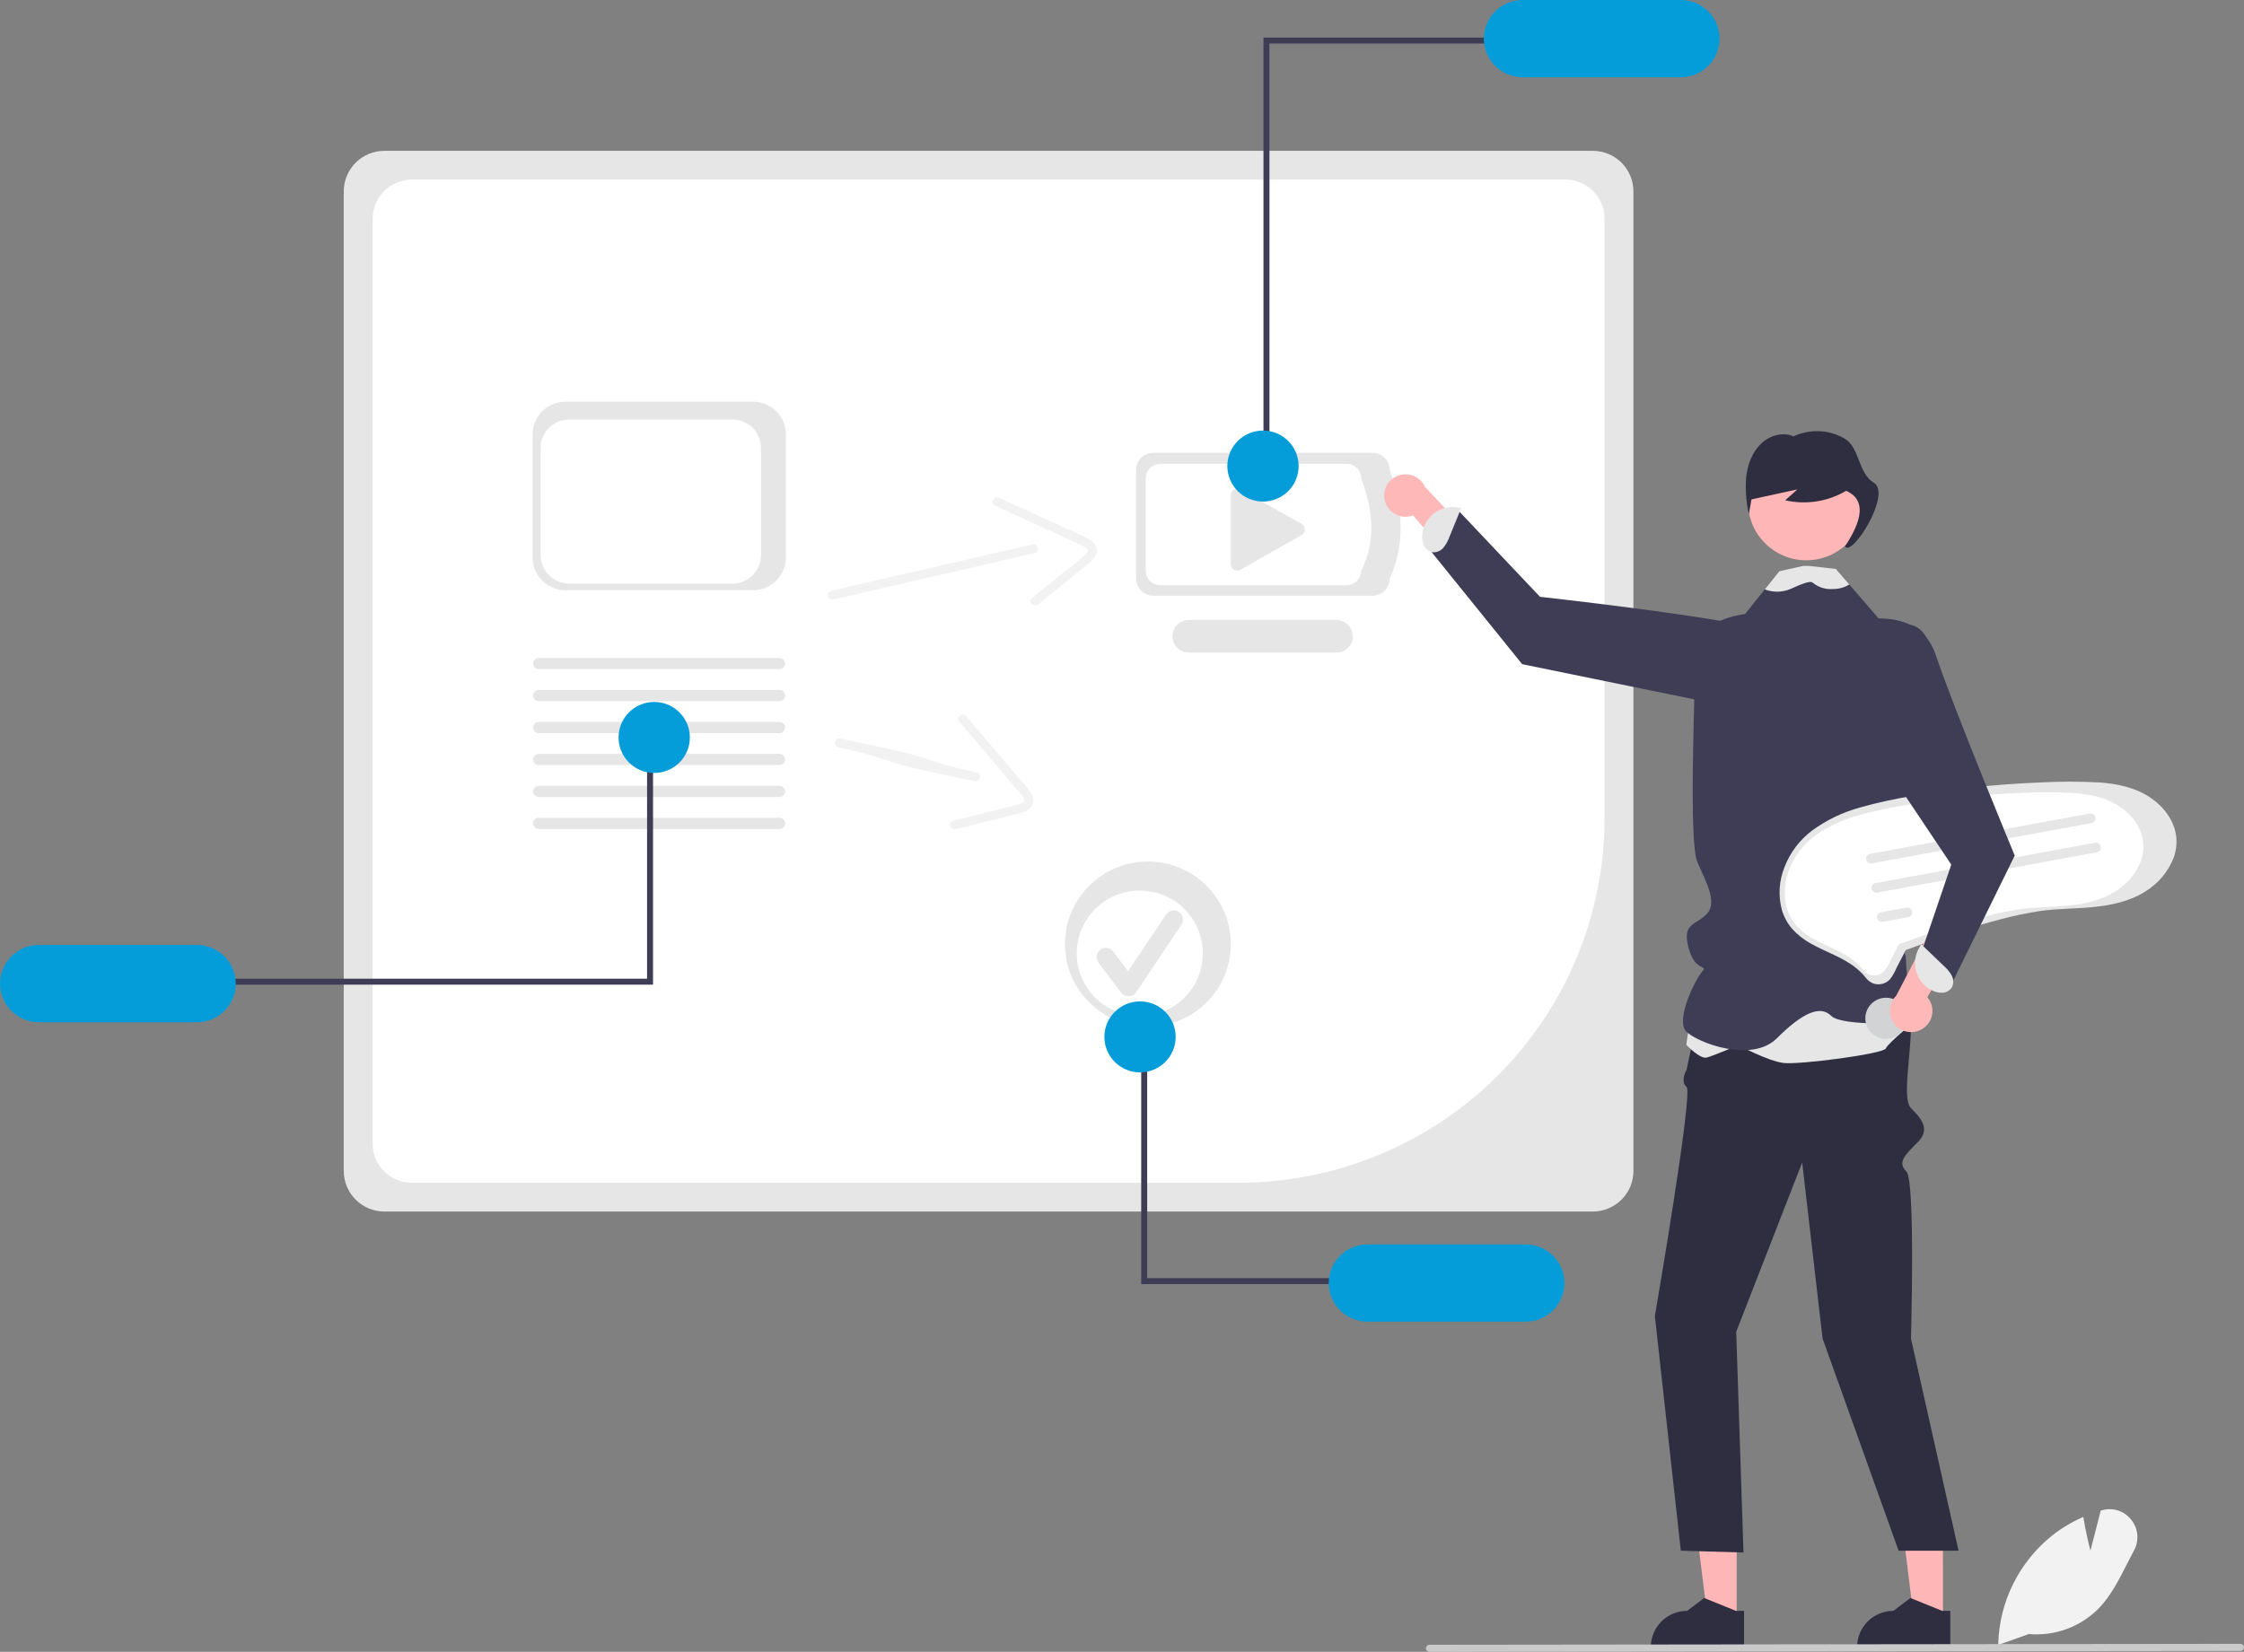 <svg width="512" height="377" viewBox="0 0 512 377" fill="none" xmlns="http://www.w3.org/2000/svg">
<rect x="0" y="0" width="512" height="377" fill="#808080" stroke="none"/>
<g clip-path="url(#clip0_1914_327)">
<path d="M363.422 276.508H87.703C85.246 276.505 82.891 275.532 81.153 273.801C79.416 272.071 78.439 269.725 78.436 267.278V43.654C78.439 41.207 79.416 38.861 81.153 37.13C82.891 35.4 85.246 34.427 87.703 34.424H363.422C365.878 34.427 368.234 35.4 369.971 37.13C371.708 38.861 372.685 41.207 372.688 43.654V267.278C372.685 269.725 371.708 272.071 369.971 273.801C368.234 275.532 365.878 276.505 363.422 276.508Z" fill="#E6E6E6"/>
<path d="M93.954 40.993C91.588 40.996 89.319 41.934 87.646 43.601C85.972 45.267 85.031 47.527 85.029 49.885V261.052C85.031 263.409 85.973 265.669 87.646 267.336C89.319 269.003 91.588 269.94 93.954 269.943H282.673C304.791 269.918 325.996 261.155 341.635 245.577C357.275 229.999 366.072 208.878 366.097 186.847V49.885C366.095 47.527 365.153 45.267 363.48 43.601C361.807 41.934 359.538 40.996 357.171 40.993L93.954 40.993Z" fill="white"/>
<path d="M313.144 135.965H263.15C262.107 135.964 261.107 135.551 260.37 134.816C259.633 134.082 259.218 133.086 259.217 132.048V107.262C259.218 106.224 259.633 105.228 260.37 104.494C261.107 103.759 262.107 103.346 263.15 103.345H313.144C314.187 103.346 315.186 103.759 315.924 104.494C316.661 105.228 317.076 106.224 317.077 107.262C320.17 116.033 320.61 124.367 317.077 132.048C317.076 133.086 316.661 134.082 315.924 134.816C315.186 135.551 314.187 135.964 313.144 135.965Z" fill="#E6E6E6"/>
<path d="M307.221 133.57H264.746C263.86 133.569 263.011 133.218 262.384 132.594C261.758 131.97 261.405 131.124 261.405 130.241V109.184C261.405 108.301 261.758 107.455 262.384 106.831C263.011 106.207 263.86 105.857 264.746 105.856H307.221C308.107 105.857 308.956 106.207 309.583 106.831C310.209 107.455 310.562 108.301 310.563 109.184C313.429 116.683 313.89 123.78 310.563 130.241C310.562 131.124 310.209 131.97 309.583 132.594C308.956 133.218 308.107 133.569 307.221 133.57Z" fill="white"/>
<path d="M304.931 148.948H271.252C270.262 148.95 269.311 148.559 268.609 147.863C267.907 147.166 267.512 146.22 267.51 145.233C267.509 144.247 267.9 143.299 268.599 142.6C269.298 141.901 270.248 141.507 271.238 141.505H304.931C305.92 141.507 306.869 141.9 307.568 142.597C308.267 143.295 308.66 144.241 308.66 145.227C308.66 146.212 308.267 147.158 307.568 147.856C306.869 148.554 305.92 148.946 304.931 148.948Z" fill="#E6E6E6"/>
<path d="M282.287 111.542C281.899 111.543 281.528 111.697 281.254 111.97C280.981 112.243 280.826 112.613 280.826 112.999V128.775C280.826 129.029 280.893 129.28 281.02 129.501C281.148 129.721 281.331 129.905 281.552 130.033C281.774 130.161 282.025 130.229 282.28 130.23C282.536 130.231 282.788 130.165 283.01 130.039L296.989 122.099C297.214 121.972 297.401 121.787 297.53 121.564C297.66 121.342 297.728 121.089 297.727 120.831C297.726 120.574 297.657 120.321 297.526 120.099C297.395 119.877 297.208 119.693 296.982 119.567L283.004 111.73C282.785 111.607 282.538 111.542 282.287 111.542Z" fill="#E6E6E6"/>
<path d="M486.237 346.817C485.466 345.84 484.419 345.116 483.231 344.738C482.043 344.359 480.769 344.344 479.572 344.695L479.31 344.772L476.963 353.9C476.611 352.539 475.859 349.468 475.385 346.462L475.344 346.214L475.111 346.316C472.657 347.396 470.35 348.781 468.245 350.438C464.515 353.418 461.482 357.171 459.356 361.436C457.229 365.701 456.061 370.377 455.932 375.138L455.928 375.313L455.924 375.423L456.234 375.313L462.904 372.938C465.857 373.197 468.831 372.796 471.608 371.765C474.386 370.733 476.897 369.097 478.959 366.975C481.653 364.144 483.502 360.503 485.289 356.979C485.812 355.953 486.348 354.894 486.896 353.876C487.507 352.768 487.771 351.504 487.654 350.245C487.536 348.987 487.043 347.793 486.237 346.817Z" fill="#F2F2F2"/>
<path d="M315.915 114.04C316.049 114.731 316.333 115.384 316.748 115.954C317.163 116.524 317.698 116.996 318.316 117.337C318.934 117.679 319.619 117.881 320.324 117.93C321.029 117.979 321.736 117.873 322.395 117.621L342.328 140.718L344.852 132.192L325.09 111.06C324.591 109.985 323.713 109.129 322.622 108.656C321.532 108.182 320.305 108.123 319.174 108.491C318.043 108.858 317.086 109.626 316.486 110.648C315.885 111.671 315.682 112.878 315.915 114.04Z" fill="#FFB8B8"/>
<path d="M396.251 369.791H389.654L386.516 344.447H396.252L396.251 369.791Z" fill="#FFB6B6"/>
<path d="M396.075 367.645L389.032 364.791L388.83 364.709L384.941 367.645C382.746 367.645 380.64 368.514 379.087 370.061C377.535 371.607 376.662 373.705 376.662 375.892V376.159H397.931V367.645H396.075Z" fill="#2F2E41"/>
<path d="M443.309 369.791H436.712L433.574 344.447H443.31L443.309 369.791Z" fill="#FFB6B6"/>
<path d="M443.133 367.645L436.09 364.791L435.888 364.709L431.999 367.645C429.804 367.645 427.698 368.514 426.145 370.061C424.593 371.607 423.72 373.705 423.72 375.892V376.159H444.989V367.645H443.133Z" fill="#2F2E41"/>
<path d="M427.74 218.447C427.74 218.447 436.014 227.021 436.014 234.066C436.014 241.111 433.945 250.784 436.014 252.901C438.082 255.018 440.668 257.594 437.565 260.684C434.463 263.775 432.911 265.32 434.98 267.38C437.048 269.441 436.014 305.497 436.014 305.497L446.873 353.915H433.192L415.846 305.497L411.192 265.32L396.141 303.952L397.802 354.331L383.5 353.915L377.579 300.346C377.579 300.346 386.37 249.389 384.819 248.083C383.268 246.777 384.819 244.14 384.819 244.14L388.956 224.628L427.74 218.447Z" fill="#2F2E41"/>
<path d="M411.54 157.656C411.54 157.656 414.354 146.614 401.393 143.448C388.431 140.282 351.381 136.214 351.381 136.214L332.657 116.424L326.313 125.602L347.303 151.583L397.037 161.758L411.54 157.656Z" fill="#3F3D56"/>
<path d="M329.396 124.925C329.978 124.175 330.433 123.335 330.743 122.439L333.429 115.867L332.732 115.838C331.767 115.657 330.775 115.682 329.821 115.909C328.866 116.137 327.971 116.563 327.193 117.16C326.416 117.756 325.773 118.51 325.309 119.371C324.844 120.232 324.567 121.181 324.496 122.156C324.408 123 324.56 123.851 324.935 124.612C325.126 124.989 325.403 125.316 325.746 125.566C326.088 125.816 326.484 125.982 326.903 126.05C327.379 126.075 327.854 125.986 328.288 125.79C328.721 125.595 329.102 125.298 329.396 124.925Z" fill="#E6E6E6"/>
<path d="M386.315 227.259L384.764 238.461C384.764 238.461 387.867 241.78 389.418 241.365C390.969 240.95 396.658 238.535 396.658 238.535C396.658 238.535 403.38 242.195 407 242.61C410.62 243.025 429.754 240.536 430.271 239.291C430.788 238.046 436.798 233.174 436.798 233.174L434.408 218.962L386.315 227.259Z" fill="#E6E6E6"/>
<path d="M436.698 188.072C436.698 188.072 435.385 198.874 436.419 199.868C437.454 200.857 435.385 207.115 433.316 211.236C431.248 215.356 434.868 215.871 434.868 218.962C434.868 222.053 436.419 233.384 436.419 233.384C436.419 233.384 420.388 234.415 417.803 231.839C415.217 229.264 411.08 231.324 405.392 236.99C399.704 242.656 387.35 238.02 384.764 235.445C382.178 232.869 386.775 223.598 388.327 221.8C389.878 220.002 386.832 222.083 385.281 216.387C383.73 210.69 386.775 211.236 389.361 208.66C391.947 206.085 389.361 201.449 387.293 196.813C385.224 192.177 386.775 157.666 386.775 149.425C386.775 141.184 398.152 140.153 398.152 140.153L402.656 134.513L405.966 130.367L412.451 130.109L412.621 130.104L418.894 129.852L421.94 133.385L428.662 141.184L436.419 142.729C442.625 144.789 441.073 157.666 441.073 157.666L436.698 188.072Z" fill="#3F3D56"/>
<path d="M412.131 127.875C419.472 127.875 425.423 121.947 425.423 114.634C425.423 107.322 419.472 101.394 412.131 101.394C404.789 101.394 398.838 107.322 398.838 114.634C398.838 121.947 404.789 127.875 412.131 127.875Z" fill="#FFB6B6"/>
<path d="M427.543 110.18C423.887 107.947 424.356 102.107 420.833 100.068C419.082 99.063 417.113 98.493 415.094 98.409C413.075 98.325 411.065 98.727 409.236 99.583C406.754 98.525 403.782 99.369 401.797 101.279C399.812 103.188 398.737 106.005 398.42 108.837C398.192 111.683 398.397 114.548 399.029 117.333C399.226 116.214 399.423 115.095 399.62 113.976L410.1 111.694C409.172 112.525 408.244 113.355 407.317 114.185C412.063 115.261 417.042 114.486 421.232 112.017C425.794 114.055 424.967 118.629 420.962 124.701C422.514 127.276 431.709 112.725 427.543 110.18Z" fill="#2F2E41"/>
<path d="M421.94 133.385C421.91 133.409 421.879 133.432 421.847 133.452C420.751 134.103 419.497 134.441 418.222 134.431C416.552 134.57 414.895 134.052 413.604 132.989C412.926 132.35 410.232 133.699 408.464 134.446C406.609 135.212 404.529 135.236 402.656 134.513L405.966 130.367L411.42 129.162H412.782L418.894 129.852L421.94 133.385Z" fill="#E6E6E6"/>
<path d="M511.194 376.791L326.16 377C326.054 377 325.948 376.98 325.85 376.94C325.751 376.9 325.661 376.841 325.586 376.766C325.51 376.691 325.45 376.603 325.408 376.505C325.367 376.407 325.346 376.302 325.345 376.196C325.345 376.09 325.365 375.985 325.405 375.887C325.445 375.789 325.505 375.7 325.58 375.624C325.654 375.549 325.744 375.489 325.842 375.448C325.94 375.407 326.045 375.385 326.152 375.385H326.16L511.194 375.176C511.408 375.178 511.613 375.263 511.764 375.414C511.915 375.566 512 375.77 512 375.984C512 376.197 511.915 376.402 511.764 376.553C511.613 376.705 511.408 376.79 511.194 376.791Z" fill="#CACACA"/>
<path d="M289.642 105.595H288.28V8.58H341.837V9.937H289.642V105.595Z" fill="#3F3D56"/>
<path d="M383.489 0H347.402C345.054 0 342.803 0.929 341.143 2.582C339.483 4.236 338.55 6.478 338.55 8.817C338.55 11.155 339.483 13.398 341.143 15.051C342.803 16.705 345.054 17.634 347.402 17.634H383.489C385.837 17.634 388.088 16.705 389.748 15.051C391.408 13.398 392.341 11.155 392.341 8.817C392.341 6.478 391.408 4.236 389.748 2.582C388.088 0.929 385.837 0 383.489 0Z" fill="#049DD9"/>
<path d="M288.171 114.47C292.663 114.47 296.304 110.843 296.304 106.368C296.304 101.893 292.663 98.266 288.171 98.266C283.678 98.266 280.037 101.893 280.037 106.368C280.037 110.843 283.678 114.47 288.171 114.47Z" fill="#049DD9"/>
<path d="M190.155 136.812L225.838 128.587L236.081 126.226C237.362 125.931 236.83 123.966 235.548 124.261L199.865 132.486L189.622 134.847C188.341 135.142 188.873 137.107 190.155 136.812Z" fill="#F2F2F2"/>
<path d="M227.003 115.392L246.105 124.145C246.757 124.369 247.367 124.698 247.913 125.119C248.44 125.634 248.056 126.129 247.626 126.577C246.34 127.773 244.982 128.889 243.56 129.919L235.421 136.51C234.4 137.337 235.841 138.781 236.853 137.961L243.942 132.221L247.486 129.351C248.49 128.538 249.712 127.708 250.116 126.413C250.963 123.692 247.618 122.61 245.759 121.758L237.44 117.946L228.043 113.64C226.858 113.098 225.809 114.845 227.003 115.392Z" fill="#F2F2F2"/>
<path d="M490.613 182.023C487.21 179.724 483.076 178.871 479.035 178.581C474.442 178.332 469.838 178.337 465.245 178.597C460.475 178.785 455.714 179.129 450.963 179.628C446.218 180.129 441.493 180.784 436.789 181.594C432.576 182.248 428.408 183.156 424.307 184.316C420.425 185.386 416.769 187.145 413.514 189.507C410.656 191.648 408.459 194.544 407.171 197.866C405.907 200.982 405.692 204.423 406.558 207.671C407.02 209.248 407.811 210.711 408.879 211.964C410.113 213.339 411.575 214.492 413.201 215.373C416.577 217.293 420.402 218.448 423.456 220.906C424.261 221.549 424.995 222.276 425.645 223.074C426.086 223.692 426.697 224.17 427.403 224.452C428.073 224.685 428.797 224.716 429.484 224.539C430.17 224.363 430.79 223.988 431.263 223.462C431.875 222.629 432.384 221.726 432.782 220.772L434.393 217.677C434.5 217.406 434.635 217.147 434.795 216.903C434.916 216.76 434.7 216.906 434.741 216.868C434.764 216.847 434.811 216.848 434.837 216.832C434.97 216.766 435.109 216.712 435.253 216.673C436.743 216.107 438.239 215.559 439.743 215.028C445.291 213.059 450.907 211.243 456.611 209.772C459.547 208.988 462.524 208.368 465.528 207.914C469.42 207.362 473.371 207.426 477.28 207.049C481.49 206.642 485.833 205.794 489.442 203.485C492.427 201.679 494.726 198.937 495.98 195.691C496.524 194.143 496.71 192.494 496.526 190.865C496.057 187.179 493.639 184.066 490.613 182.023Z" fill="#E6E6E6"/>
<path d="M483.648 184.094C480.573 182.017 476.837 181.245 473.185 180.983C469.034 180.758 464.874 180.763 460.724 180.998C456.413 181.168 452.111 181.479 447.817 181.93C443.529 182.382 439.26 182.974 435.008 183.707C431.202 184.297 427.435 185.118 423.729 186.166C420.221 187.133 416.917 188.722 413.975 190.857C411.393 192.792 409.407 195.409 408.244 198.411C407.101 201.227 406.907 204.336 407.69 207.271C408.108 208.697 408.822 210.019 409.787 211.151C410.902 212.393 412.224 213.435 413.693 214.232C416.744 215.967 420.2 217.01 422.96 219.231C423.687 219.813 424.351 220.469 424.938 221.191C425.337 221.749 425.889 222.181 426.527 222.436C427.132 222.647 427.786 222.674 428.407 222.515C429.028 222.356 429.587 222.017 430.015 221.542C430.568 220.788 431.029 219.972 431.388 219.111L432.843 216.313C432.941 216.069 433.063 215.834 433.207 215.614C433.316 215.485 433.121 215.617 433.159 215.583C433.179 215.564 433.221 215.564 433.245 215.549C433.365 215.49 433.491 215.442 433.62 215.406C434.967 214.895 436.319 214.399 437.678 213.92C442.692 212.14 447.767 210.499 452.922 209.17C455.574 208.462 458.265 207.901 460.98 207.491C464.497 206.992 468.067 207.05 471.6 206.709C475.404 206.342 479.328 205.575 482.59 203.489C485.288 201.856 487.365 199.379 488.499 196.445C488.99 195.047 489.158 193.556 488.991 192.084C488.568 188.753 486.383 185.94 483.648 184.094Z" fill="white"/>
<path d="M477.207 187.844L427.093 197.051C426.949 197.078 426.802 197.077 426.659 197.047C426.516 197.017 426.381 196.96 426.26 196.878C426.14 196.796 426.037 196.692 425.957 196.57C425.877 196.448 425.822 196.312 425.795 196.169C425.768 196.026 425.77 195.88 425.8 195.738C425.83 195.595 425.888 195.461 425.971 195.341C426.053 195.221 426.159 195.119 426.281 195.039C426.404 194.96 426.54 194.906 426.684 194.88L426.69 194.878L476.805 185.672C476.948 185.645 477.095 185.647 477.238 185.678C477.38 185.708 477.515 185.766 477.635 185.848C477.755 185.93 477.857 186.035 477.937 186.157C478.016 186.279 478.07 186.415 478.097 186.558C478.123 186.7 478.121 186.847 478.091 186.988C478.06 187.13 478.002 187.265 477.919 187.384C477.837 187.504 477.731 187.606 477.609 187.685C477.487 187.763 477.35 187.818 477.207 187.844Z" fill="#E6E6E6"/>
<path d="M478.442 194.511L428.327 203.717C428.184 203.744 428.036 203.743 427.894 203.714C427.751 203.684 427.615 203.627 427.495 203.545C427.374 203.463 427.271 203.358 427.191 203.236C427.111 203.115 427.057 202.979 427.03 202.836C427.003 202.693 427.004 202.546 427.035 202.404C427.065 202.262 427.123 202.127 427.205 202.007C427.288 201.888 427.393 201.785 427.516 201.706C427.638 201.627 427.775 201.573 427.918 201.546L427.925 201.545L478.039 192.338C478.183 192.312 478.33 192.314 478.472 192.344C478.614 192.375 478.749 192.433 478.869 192.515C478.989 192.597 479.092 192.702 479.171 192.824C479.25 192.945 479.305 193.081 479.331 193.224C479.357 193.367 479.355 193.513 479.325 193.655C479.294 193.797 479.236 193.931 479.154 194.051C479.071 194.17 478.966 194.272 478.844 194.351C478.721 194.43 478.585 194.484 478.442 194.511Z" fill="#E6E6E6"/>
<path d="M435.402 209.311L429.561 210.384C429.273 210.436 428.975 210.371 428.734 210.205C428.492 210.039 428.327 209.785 428.274 209.497C428.221 209.21 428.284 208.913 428.45 208.672C428.616 208.431 428.871 208.265 429.159 208.211L434.999 207.139C435.288 207.086 435.586 207.15 435.828 207.316C436.069 207.483 436.235 207.737 436.288 208.025C436.341 208.312 436.278 208.609 436.112 208.85C435.945 209.091 435.69 209.257 435.402 209.311Z" fill="#E6E6E6"/>
<path d="M431.171 237.026C433.73 236.555 435.422 234.107 434.95 231.558C434.478 229.008 432.021 227.323 429.461 227.793C426.902 228.263 425.209 230.711 425.681 233.261C426.153 235.81 428.611 237.496 431.171 237.026Z" fill="#D1D3D4"/>
<path d="M171.818 134.709H129.013C127.026 134.707 125.12 133.92 123.715 132.52C122.31 131.121 121.52 129.223 121.517 127.244V99.143C121.52 97.164 122.31 95.266 123.715 93.867C125.12 92.467 127.026 91.68 129.013 91.678H171.818C173.805 91.68 175.71 92.467 177.115 93.867C178.52 95.266 179.311 97.164 179.313 99.143V127.244C179.311 129.223 178.52 131.121 177.115 132.52C175.71 133.92 173.805 134.707 171.818 134.709Z" fill="#E6E6E6"/>
<path d="M167.114 133.196H129.86C128.13 133.194 126.472 132.508 125.25 131.29C124.027 130.072 123.339 128.421 123.337 126.698V102.242C123.339 100.519 124.027 98.868 125.25 97.65C126.472 96.432 128.13 95.746 129.86 95.744H167.114C168.843 95.746 170.502 96.432 171.724 97.65C172.947 98.868 173.635 100.519 173.637 102.242V126.698C173.635 128.421 172.947 130.072 171.724 131.29C170.501 132.508 168.843 133.194 167.114 133.196Z" fill="white"/>
<path d="M177.847 160.026H122.922C122.583 160.025 122.258 159.89 122.018 159.651C121.778 159.411 121.644 159.087 121.644 158.749C121.644 158.411 121.778 158.087 122.018 157.848C122.258 157.609 122.583 157.474 122.922 157.473H177.847C178.186 157.474 178.512 157.609 178.751 157.848C178.991 158.087 179.126 158.411 179.126 158.749C179.126 159.087 178.991 159.411 178.751 159.651C178.512 159.89 178.186 160.025 177.847 160.026Z" fill="#E6E6E6"/>
<path d="M177.847 152.731H122.922C122.583 152.73 122.258 152.595 122.018 152.356C121.778 152.117 121.644 151.793 121.644 151.455C121.644 151.117 121.778 150.793 122.018 150.553C122.258 150.314 122.583 150.179 122.922 150.178H177.847C178.186 150.179 178.512 150.314 178.751 150.553C178.991 150.793 179.126 151.117 179.126 151.455C179.126 151.793 178.991 152.117 178.751 152.356C178.512 152.595 178.186 152.73 177.847 152.731Z" fill="#E6E6E6"/>
<path d="M177.847 167.32H122.922C122.582 167.32 122.256 167.186 122.016 166.946C121.776 166.707 121.641 166.382 121.641 166.044C121.641 165.705 121.776 165.381 122.016 165.141C122.256 164.902 122.582 164.768 122.922 164.768H177.847C178.187 164.768 178.513 164.902 178.753 165.141C178.994 165.381 179.129 165.705 179.129 166.044C179.129 166.382 178.994 166.707 178.753 166.946C178.513 167.186 178.187 167.32 177.847 167.32Z" fill="#E6E6E6"/>
<path d="M177.847 174.615H122.922C122.582 174.615 122.256 174.48 122.016 174.241C121.776 174.001 121.641 173.677 121.641 173.338C121.641 173 121.776 172.675 122.016 172.436C122.256 172.197 122.582 172.062 122.922 172.062H177.847C178.187 172.062 178.513 172.197 178.753 172.436C178.994 172.675 179.129 173 179.129 173.338C179.129 173.677 178.994 174.001 178.753 174.241C178.513 174.48 178.187 174.615 177.847 174.615Z" fill="#E6E6E6"/>
<path d="M177.847 181.909H122.922C122.582 181.909 122.256 181.775 122.016 181.535C121.776 181.296 121.641 180.971 121.641 180.633C121.641 180.294 121.776 179.97 122.016 179.73C122.256 179.491 122.582 179.357 122.922 179.357H177.847C178.187 179.357 178.513 179.491 178.753 179.73C178.994 179.97 179.129 180.294 179.129 180.633C179.129 180.971 178.994 181.296 178.753 181.535C178.513 181.775 178.187 181.909 177.847 181.909Z" fill="#E6E6E6"/>
<path d="M177.847 189.204H122.922C122.583 189.203 122.258 189.068 122.018 188.829C121.778 188.59 121.644 188.265 121.644 187.927C121.644 187.589 121.778 187.265 122.018 187.026C122.258 186.787 122.583 186.652 122.922 186.651H177.847C178.186 186.652 178.512 186.787 178.751 187.026C178.991 187.265 179.126 187.589 179.126 187.927C179.126 188.265 178.991 188.59 178.751 188.829C178.512 189.068 178.186 189.203 177.847 189.204Z" fill="#E6E6E6"/>
<path d="M147.639 172.475H149V224.727H50.504V223.371H147.639V172.475Z" fill="#3F3D56"/>
<path d="M8.852 233.307H44.939C47.287 233.307 49.538 232.378 51.198 230.725C52.858 229.071 53.791 226.829 53.791 224.49C53.791 222.152 52.858 219.909 51.198 218.256C49.538 216.602 47.287 215.673 44.939 215.673H8.852C6.504 215.673 4.253 216.602 2.593 218.256C0.933 219.909 0 222.152 0 224.49C0 226.829 0.933 229.071 2.593 230.725C4.253 232.378 6.504 233.307 8.852 233.307Z" fill="#049DD9"/>
<path d="M149.268 176.412C153.76 176.412 157.402 172.785 157.402 168.31C157.402 163.836 153.76 160.208 149.268 160.208C144.776 160.208 141.134 163.836 141.134 168.31C141.134 172.785 144.776 176.412 149.268 176.412Z" fill="#049DD9"/>
<path d="M191.31 170.562C203.252 173.09 200.214 173.583 212.156 176.111L222.439 178.288C223.726 178.561 224.078 176.556 222.791 176.284C210.849 173.756 213.887 173.262 201.945 170.734L191.661 168.557C190.375 168.285 190.023 170.289 191.31 170.562Z" fill="#F2F2F2"/>
<path d="M218.815 164.646L232.406 180.627C232.902 181.105 233.315 181.661 233.63 182.272C233.89 182.96 233.332 183.247 232.751 183.471C231.079 184.013 229.374 184.452 227.647 184.787L217.474 187.329C216.197 187.648 216.89 189.564 218.155 189.247L227.016 187.033L231.446 185.926C232.701 185.613 234.161 185.376 235.077 184.372C237.001 182.264 234.429 179.873 233.106 178.318L227.188 171.359L220.502 163.497C219.659 162.506 217.966 163.648 218.815 164.646Z" fill="#F2F2F2"/>
<path d="M261.908 234.307C272.355 234.307 280.824 225.872 280.824 215.466C280.824 205.061 272.355 196.625 261.908 196.625C251.462 196.625 242.993 205.061 242.993 215.466C242.993 225.872 251.462 234.307 261.908 234.307Z" fill="#E6E6E6"/>
<path d="M260.065 231.905C268.006 231.905 274.445 225.492 274.445 217.582C274.445 209.671 268.006 203.258 260.065 203.258C252.123 203.258 245.685 209.671 245.685 217.582C245.685 225.492 252.123 231.905 260.065 231.905Z" fill="white"/>
<path d="M257.484 227.388C257.158 227.388 256.836 227.312 256.543 227.167C256.251 227.021 255.997 226.81 255.801 226.549L250.641 219.696C250.475 219.476 250.354 219.225 250.286 218.959C250.217 218.692 250.202 218.415 250.241 218.142C250.28 217.87 250.372 217.608 250.513 217.371C250.653 217.134 250.839 216.927 251.06 216.762C251.281 216.596 251.533 216.476 251.8 216.408C252.068 216.339 252.347 216.324 252.62 216.363C252.894 216.402 253.157 216.494 253.395 216.634C253.633 216.774 253.84 216.959 254.006 217.179L254.007 217.181L257.384 221.664L266.055 208.709C266.208 208.48 266.405 208.283 266.634 208.129C266.864 207.976 267.122 207.869 267.393 207.815C267.664 207.76 267.943 207.76 268.215 207.813C268.486 207.867 268.744 207.973 268.974 208.126C269.204 208.278 269.402 208.475 269.556 208.704C269.709 208.933 269.816 209.19 269.87 209.46C269.924 209.73 269.925 210.008 269.871 210.278C269.817 210.548 269.71 210.805 269.556 211.034L259.235 226.455C259.049 226.733 258.798 226.964 258.503 227.126C258.209 227.288 257.879 227.378 257.543 227.387C257.523 227.387 257.504 227.388 257.484 227.388Z" fill="#E6E6E6"/>
<path d="M438.531 234.876C439.14 234.519 439.664 234.034 440.064 233.454C440.464 232.874 440.732 232.214 440.849 231.519C440.965 230.825 440.927 230.114 440.738 229.436C440.549 228.758 440.212 228.13 439.753 227.595L454.941 201.16L446.029 201.642L432.644 227.259C431.794 228.088 431.278 229.198 431.195 230.38C431.111 231.562 431.466 232.733 432.192 233.672C432.917 234.611 433.964 235.252 435.132 235.474C436.3 235.696 437.51 235.483 438.531 234.876Z" fill="#FFB8B8"/>
<path d="M421.425 142.214C421.425 142.214 437.51 137.063 441.647 149.425C445.784 161.787 459.692 195.268 459.692 195.268L444.75 225.658L438.027 218.447L445.212 197.328L424.527 166.423L421.425 142.214Z" fill="#3F3D56"/>
<path d="M445.262 222.555C444.778 221.739 444.164 221.006 443.444 220.387L438.311 215.466L438.026 216.101C437.5 216.926 437.155 217.853 437.013 218.82C436.872 219.787 436.937 220.774 437.205 221.714C437.473 222.655 437.938 223.528 438.568 224.277C439.199 225.026 439.981 225.634 440.864 226.061C441.618 226.455 442.468 226.63 443.316 226.566C443.739 226.529 444.147 226.393 444.507 226.17C444.867 225.946 445.168 225.64 445.387 225.278C445.587 224.847 445.68 224.375 445.658 223.901C445.637 223.427 445.501 222.965 445.262 222.555Z" fill="#E6E6E6"/>
<path d="M261.745 240.814H260.383V293.066H306.45V291.709H261.745V240.814Z" fill="#3F3D56"/>
<path d="M356.954 292.829C356.952 290.491 356.019 288.25 354.359 286.597C352.7 284.944 350.449 284.014 348.102 284.012H312.015C309.667 284.012 307.416 284.941 305.756 286.595C304.096 288.248 303.163 290.491 303.163 292.829C303.163 295.167 304.096 297.41 305.756 299.063C307.416 300.717 309.667 301.646 312.015 301.646H348.102C350.449 301.644 352.7 300.714 354.359 299.061C356.019 297.408 356.952 295.167 356.954 292.829Z" fill="#049DD9"/>
<path d="M260.115 244.751C264.608 244.751 268.249 241.124 268.249 236.649C268.249 232.175 264.608 228.547 260.115 228.547C255.623 228.547 251.981 232.175 251.981 236.649C251.981 241.124 255.623 244.751 260.115 244.751Z" fill="#049DD9"/>
</g>
<defs>
<clipPath id="clip0_1914_327">
<rect width="512" height="377" fill="white"/>
</clipPath>
</defs>
</svg>
